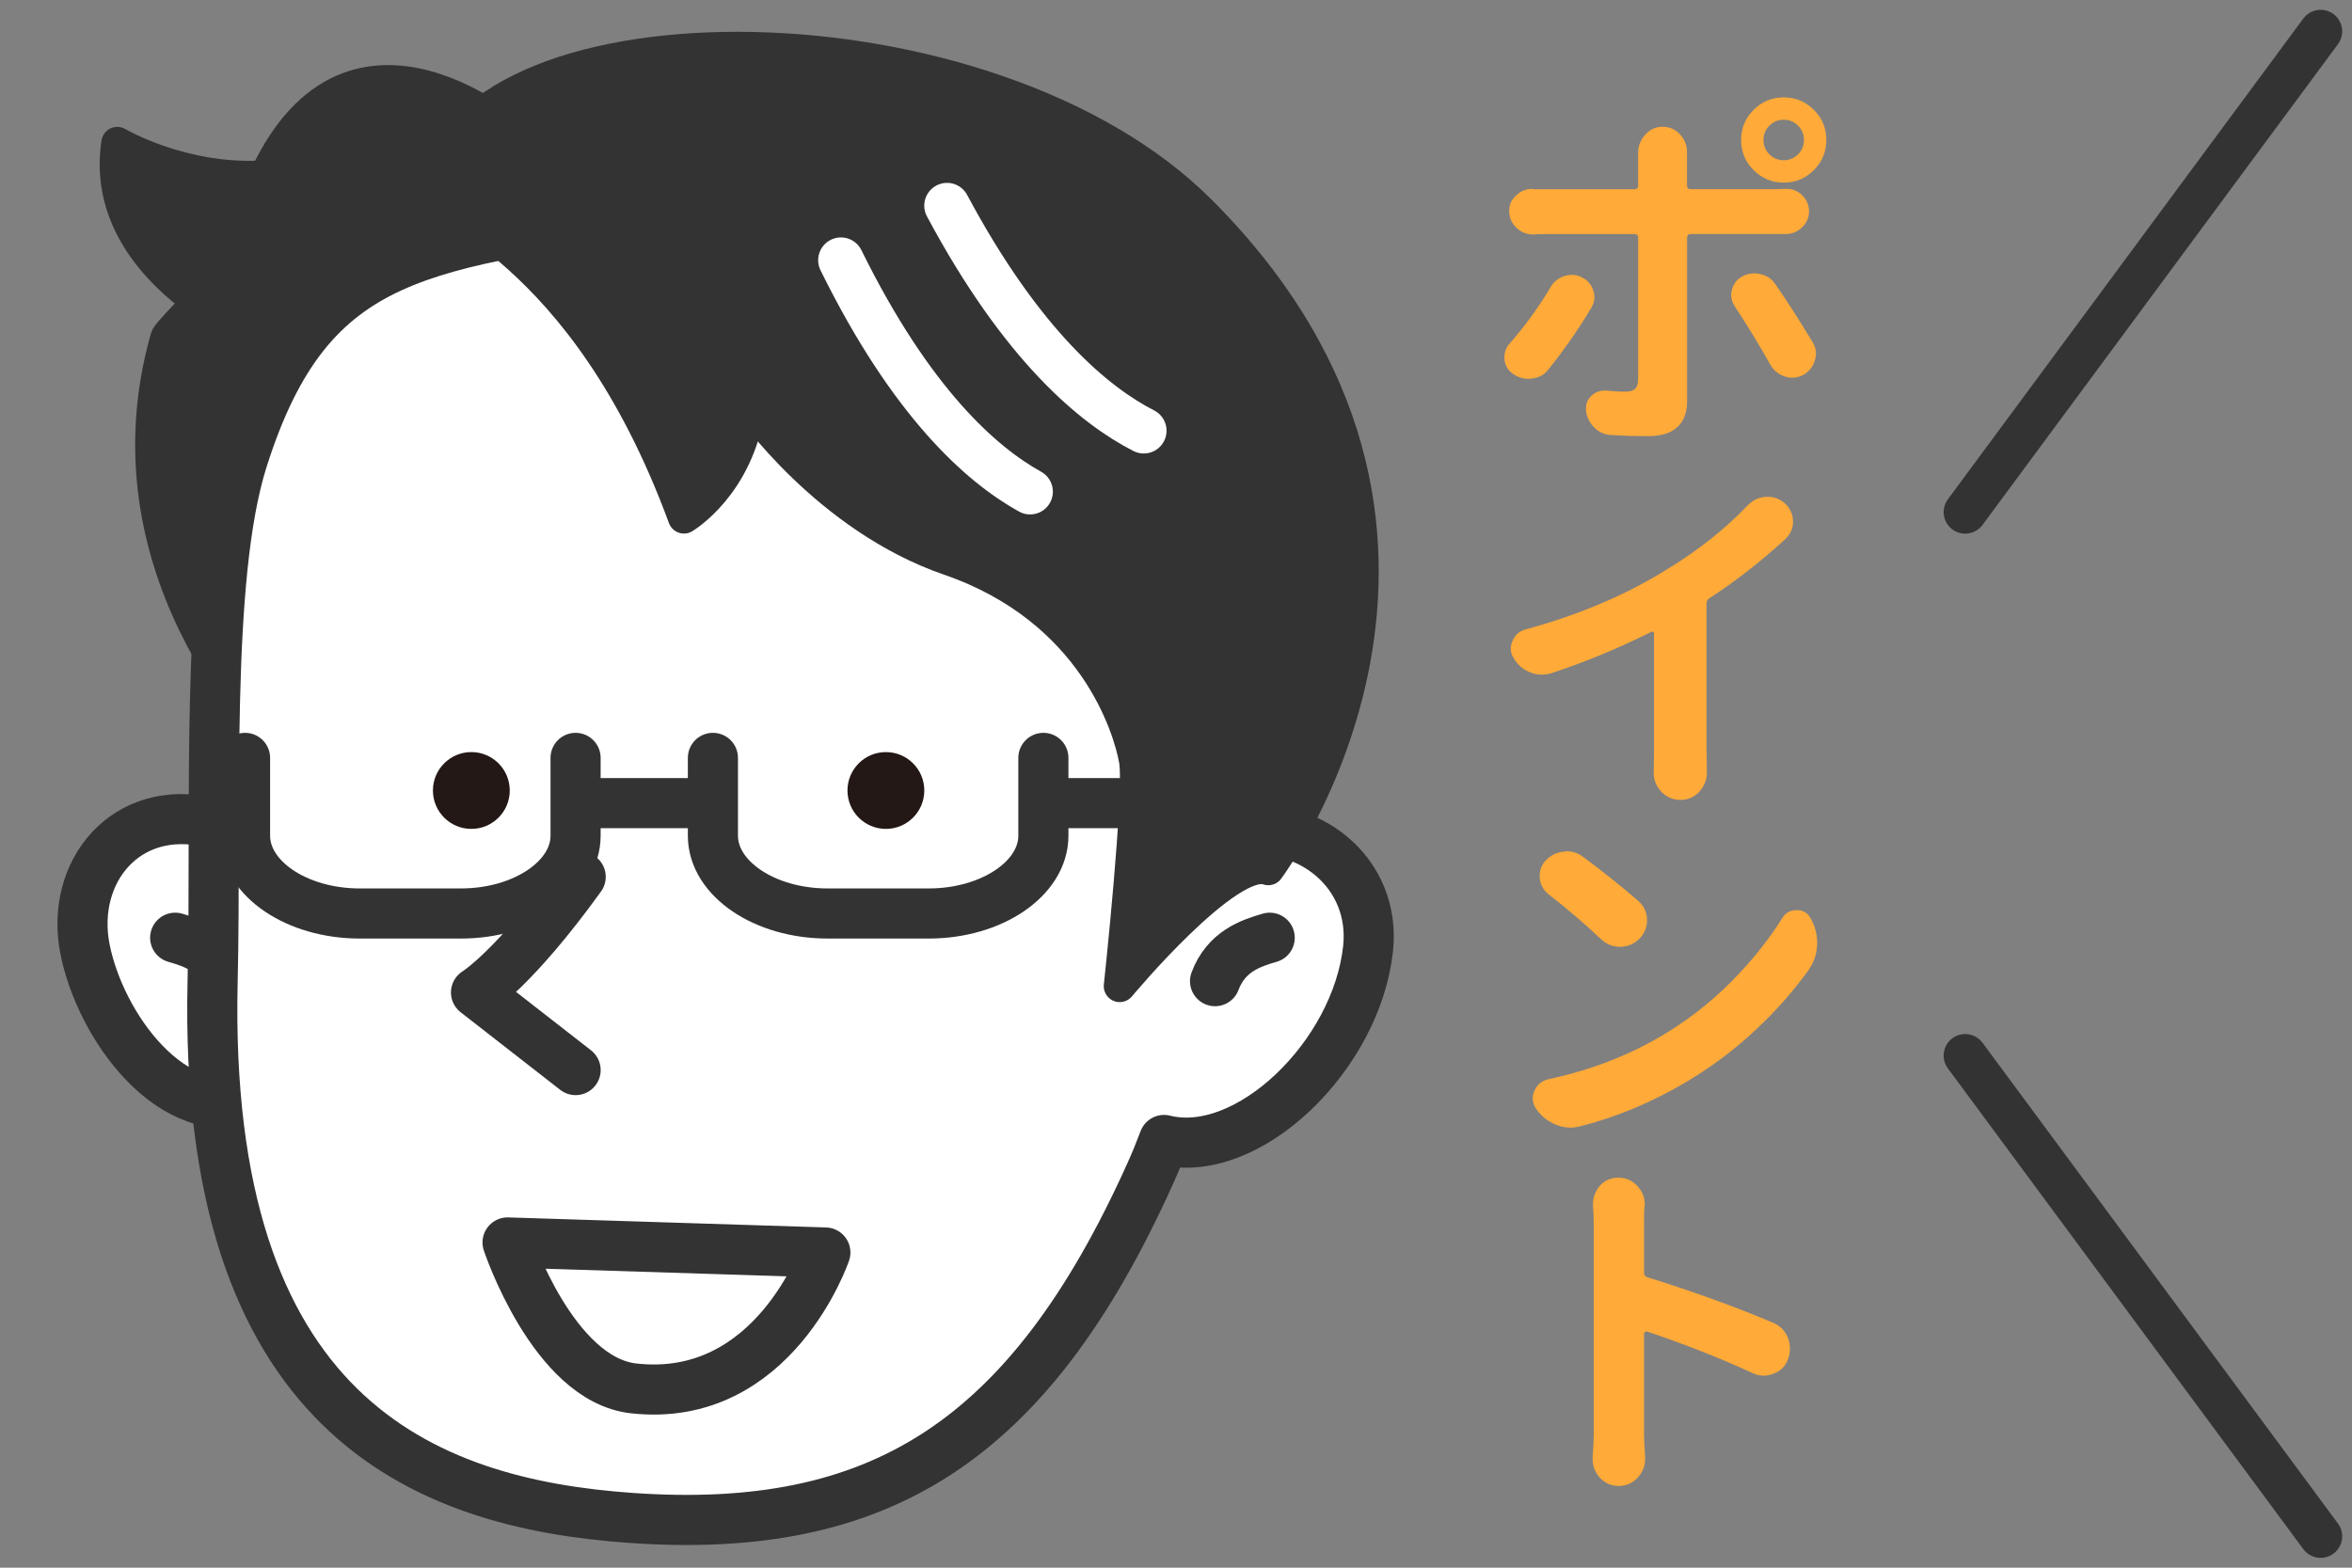 <?xml version="1.0" encoding="utf-8"?>
<!-- Generator: Adobe Illustrator 16.0.3, SVG Export Plug-In . SVG Version: 6.00 Build 0)  -->
<!DOCTYPE svg PUBLIC "-//W3C//DTD SVG 1.1//EN" "http://www.w3.org/Graphics/SVG/1.1/DTD/svg11.dtd">
<svg version="1.1" id="レイヤー_1" xmlns="http://www.w3.org/2000/svg" xmlns:xlink="http://www.w3.org/1999/xlink" x="0px"
	 y="0px" width="75px" height="50px" viewBox="0 0 75 50" enable-background="new 0 0 75 50" xml:space="preserve">
<rect x="0" y="0" width="75" height="50" fill="#808080" stroke="none"/>
<g>
	<g>
		
			<path fill="#FFFFFF" stroke="#333333" stroke-width="1.598" stroke-linecap="round" stroke-linejoin="round" stroke-miterlimit="10" d="
			M6.715,26.236c-2.706-0.639-4.481,1.57-4.008,4.016c0.473,2.443,2.776,5.701,5.458,4.782"/>
		
			<path fill="#F9BE00" stroke="#333333" stroke-width="1.598" stroke-linecap="round" stroke-linejoin="round" stroke-miterlimit="10" d="
			M7.331,31.293c-0.357-0.945-1.127-1.207-1.745-1.385"/>
		
			<path fill="#333333" stroke="#333333" stroke-width="1.017" stroke-linecap="round" stroke-linejoin="round" stroke-miterlimit="10" d="
			M8.458,5.624C5.817,5.79,3.74,4.555,3.74,4.555C3.371,6.969,5.01,8.664,6.297,9.598C6.241,9.77,5.352,10.597,5.3,10.778
			c-2.207,7.775,3.89,13.347,3.89,13.347l7.404-19.707C16.594,4.418,11.282-0.422,8.458,5.624z"/>
		
			<path fill="#FFFFFF" stroke="#333333" stroke-width="1.598" stroke-linecap="round" stroke-linejoin="round" stroke-miterlimit="10" d="
			M39.232,26.499c0.193-2.329,0.176-4.613-0.145-6.549c-0.874-5.295-9.45-14.704-17.479-13.392C13.582,7.87,9.899,7.807,7.733,14.67
			C6.535,18.468,6.909,25.79,6.78,31.293c-0.324,13.82,6.679,16.659,13.358,17.121c7.85,0.544,12.657-2.363,16.54-10.984
			c0.151-0.334,0.299-0.695,0.441-1.072c2.658,0.668,6.138-2.676,6.506-6.104C43.881,27.879,41.788,26.081,39.232,26.499z"/>
		
			<path fill="#FFFFFF" stroke="#333333" stroke-width="1.598" stroke-linecap="round" stroke-linejoin="round" stroke-miterlimit="10" d="
			M18.517,27.966c-2.133,2.958-3.338,3.688-3.338,3.688l3.176,2.475"/>
		
			<path fill="#FFFFFF" stroke="#333333" stroke-width="1.598" stroke-linecap="round" stroke-linejoin="round" stroke-miterlimit="10" d="
			M38.745,31.293c0.356-0.945,1.127-1.207,1.743-1.385"/>
		<g>
			<path fill="#FFFFFF" stroke="#333333" stroke-miterlimit="10" d="M18.354,24.172c0,0,0,1.117,0,2.482s-1.646,2.481-3.657,2.481
				h-3.226c-2.012,0-3.657-1.116-3.657-2.481s0-2.482,0-2.482"/>
			
				<path fill="none" stroke="#333333" stroke-width="1.598" stroke-linecap="round" stroke-linejoin="round" stroke-miterlimit="10" d="
				M18.354,24.172c0,0,0,1.117,0,2.482s-1.646,2.481-3.657,2.481h-3.226c-2.012,0-3.657-1.116-3.657-2.481s0-2.482,0-2.482"/>
		</g>
		<g>
			<path fill="#FFFFFF" d="M33.271,24.172c0,0,0,1.117,0,2.482s-1.646,2.481-3.656,2.481H26.39c-2.012,0-3.657-1.116-3.657-2.481
				s0-2.482,0-2.482"/>
			
				<path fill="none" stroke="#333333" stroke-width="1.598" stroke-linecap="round" stroke-linejoin="round" stroke-miterlimit="10" d="
				M33.271,24.172c0,0,0,1.117,0,2.482s-1.646,2.481-3.656,2.481H26.39c-2.012,0-3.657-1.116-3.657-2.481s0-2.482,0-2.482"/>
		</g>
		<circle fill="#231815" cx="28.249" cy="25.212" r="1.225"/>
		<circle fill="#231815" cx="15.03" cy="25.212" r="1.225"/>
		<g>
			<line fill="none" x1="38.3" y1="25.615" x2="33.436" y2="25.615"/>
			
				<line fill="none" stroke="#333333" stroke-width="1.598" stroke-linecap="round" stroke-linejoin="round" stroke-miterlimit="10" x1="38.3" y1="25.615" x2="33.436" y2="25.615"/>
		</g>
		<g>
			<line fill="none" x1="22.651" y1="25.615" x2="18.598" y2="25.615"/>
			
				<line fill="none" stroke="#333333" stroke-width="1.598" stroke-linecap="round" stroke-linejoin="round" stroke-miterlimit="10" x1="22.651" y1="25.615" x2="18.598" y2="25.615"/>
		</g>
		
			<path fill="#333333" stroke="#333333" stroke-width="1.017" stroke-linecap="round" stroke-linejoin="round" stroke-miterlimit="10" d="
			M40.443,27.725c0,0,8.039-10.758-2.147-20.979C31.52-0.055,15.15-0.09,13.841,5.917c-0.174,0.798,4.74,1.822,7.968,10.592
			c0,0,1.749-1.023,2.096-3.58c0,0,2.461,3.573,6.366,4.92c4.614,1.592,5.741,5.385,5.918,6.398c0.183,1.01-0.484,7.206-0.484,7.206
			S39.189,27.259,40.443,27.725"/>
		
			<path fill="none" stroke="#FFFFFF" stroke-width="1.453" stroke-linecap="round" stroke-linejoin="round" stroke-miterlimit="10" d="
			M30.199,6.559c2.393,4.475,4.697,6.373,6.273,7.178"/>
		
			<path fill="none" stroke="#FFFFFF" stroke-width="1.453" stroke-linecap="round" stroke-linejoin="round" stroke-miterlimit="10" d="
			M26.816,8.299c2.243,4.552,4.482,6.525,6.031,7.382"/>
		
			<path fill="#FFFFFF" stroke="#333333" stroke-width="1.598" stroke-linecap="round" stroke-linejoin="round" stroke-miterlimit="10" d="
			M26.319,39.947c0,0-1.638,4.841-6.12,4.334c-2.565-0.291-4.014-4.654-4.014-4.654L26.319,39.947z"/>
	</g>
</g>
<line fill="none" stroke="#333333" stroke-width="1.374" stroke-linecap="round" stroke-linejoin="round" stroke-miterlimit="10" x1="74" y1="1" x2="62.666" y2="16.333"/>
<line fill="none" stroke="#333333" stroke-width="1.374" stroke-linecap="round" stroke-linejoin="round" stroke-miterlimit="10" x1="74" y1="49" x2="62.666" y2="33.667"/>
<g>
	<path fill="#FFAA39" d="M49.449,9.152c0.102-0.172,0.25-0.289,0.445-0.352c0.078-0.023,0.152-0.035,0.223-0.035
		c0.117,0,0.227,0.027,0.328,0.082c0.18,0.086,0.301,0.227,0.363,0.422c0.023,0.07,0.035,0.137,0.035,0.199
		c0,0.117-0.031,0.23-0.094,0.34c-0.406,0.68-0.859,1.332-1.359,1.957c-0.133,0.18-0.309,0.281-0.527,0.305
		c-0.047,0.008-0.09,0.012-0.129,0.012c-0.172,0-0.332-0.051-0.48-0.152c-0.164-0.109-0.258-0.266-0.281-0.469
		c0-0.023,0-0.047,0-0.07c0-0.172,0.059-0.32,0.176-0.445C48.641,10.383,49.074,9.785,49.449,9.152z M56.539,7.465h-2.625
		c-0.078,0-0.117,0.039-0.117,0.117v5.227c0,0.352-0.104,0.623-0.311,0.814s-0.514,0.287-0.92,0.287
		c-0.43,0-0.824-0.012-1.184-0.035c-0.211-0.008-0.393-0.088-0.545-0.24s-0.24-0.334-0.264-0.545c0-0.023,0-0.047,0-0.07
		c0-0.156,0.059-0.289,0.176-0.398s0.254-0.164,0.41-0.164c0.023,0,0.047,0,0.07,0c0.234,0.023,0.43,0.035,0.586,0.035
		s0.266-0.031,0.328-0.094s0.094-0.168,0.094-0.316v-4.5c0-0.078-0.039-0.117-0.117-0.117h-2.848c-0.125,0-0.25,0.004-0.375,0.012
		h-0.012c-0.203,0-0.379-0.07-0.527-0.211c-0.156-0.148-0.234-0.328-0.234-0.539c0-0.203,0.078-0.371,0.234-0.504
		c0.141-0.133,0.305-0.199,0.492-0.199c0.016,0,0.031,0.004,0.047,0.012c0.125,0,0.246,0,0.363,0h2.859
		c0.078,0,0.117-0.039,0.117-0.117V5.063V4.887c0-0.227,0.074-0.422,0.223-0.586c0.148-0.172,0.336-0.258,0.563-0.258
		s0.418,0.09,0.574,0.27c0.133,0.156,0.199,0.336,0.199,0.539v0.234v0.832c0,0.078,0.039,0.117,0.117,0.117h2.613
		c0.109,0,0.242-0.004,0.398-0.012c0.016,0,0.031,0,0.047,0c0.188,0,0.352,0.066,0.492,0.199c0.148,0.141,0.223,0.313,0.223,0.516
		s-0.074,0.375-0.223,0.516s-0.324,0.211-0.527,0.211h-0.012C56.832,7.465,56.703,7.465,56.539,7.465z M55.32,9.773
		c-0.078-0.117-0.117-0.238-0.117-0.363c0-0.055,0.008-0.109,0.023-0.164c0.047-0.188,0.152-0.328,0.316-0.422
		c0.125-0.07,0.258-0.105,0.398-0.105c0.063,0,0.125,0.008,0.188,0.023c0.203,0.039,0.363,0.145,0.48,0.316
		c0.359,0.516,0.754,1.129,1.184,1.84c0.078,0.125,0.117,0.254,0.117,0.387c0,0.063-0.012,0.129-0.035,0.199
		c-0.055,0.203-0.176,0.359-0.363,0.469c-0.117,0.063-0.238,0.094-0.363,0.094c-0.078,0-0.152-0.012-0.223-0.035
		c-0.203-0.063-0.359-0.188-0.469-0.375C56.09,10.988,55.711,10.367,55.32,9.773z M56.879,5.824c-0.375,0-0.695-0.133-0.961-0.398
		S55.52,4.84,55.52,4.465s0.133-0.695,0.398-0.961s0.586-0.398,0.961-0.398s0.695,0.133,0.961,0.398s0.398,0.586,0.398,0.961
		S58.105,5.16,57.84,5.426S57.254,5.824,56.879,5.824z M56.879,3.82c-0.18,0-0.332,0.063-0.457,0.188s-0.188,0.277-0.188,0.457
		s0.063,0.332,0.188,0.457s0.277,0.188,0.457,0.188s0.332-0.063,0.457-0.188s0.188-0.277,0.188-0.457s-0.063-0.332-0.188-0.457
		S57.059,3.82,56.879,3.82z"/>
	<path fill="#FFAA39" d="M54.512,19.078c-0.063,0.039-0.094,0.098-0.094,0.176v4.711l0.012,0.668c0,0.227-0.078,0.43-0.234,0.609
		c-0.164,0.18-0.367,0.27-0.609,0.27s-0.449-0.09-0.621-0.27c-0.156-0.172-0.234-0.375-0.234-0.609l0.012-0.668v-3.75
		c0-0.023-0.01-0.043-0.029-0.059s-0.041-0.016-0.064,0c-1.047,0.523-2.105,0.961-3.176,1.313c-0.102,0.031-0.207,0.047-0.316,0.047
		c-0.125,0-0.246-0.023-0.363-0.07c-0.234-0.094-0.41-0.246-0.527-0.457c-0.063-0.094-0.094-0.195-0.094-0.305
		c0-0.078,0.02-0.16,0.059-0.246c0.078-0.188,0.215-0.309,0.41-0.363c1.727-0.469,3.246-1.117,4.559-1.945
		c0.961-0.586,1.801-1.254,2.52-2.004c0.164-0.172,0.359-0.266,0.586-0.281c0.023,0,0.047,0,0.07,0c0.195,0,0.371,0.066,0.527,0.199
		c0.18,0.164,0.27,0.363,0.27,0.598c0,0.219-0.086,0.406-0.258,0.563C56.133,17.922,55.332,18.547,54.512,19.078z"/>
	<path fill="#FFAA39" d="M50.363,35.93c-0.094,0.023-0.191,0.035-0.293,0.035c-0.164,0-0.324-0.035-0.48-0.105
		c-0.258-0.109-0.465-0.281-0.621-0.516c-0.063-0.102-0.094-0.207-0.094-0.316c0-0.078,0.02-0.16,0.059-0.246
		c0.086-0.195,0.234-0.316,0.445-0.363c1.32-0.281,2.523-0.742,3.609-1.383c0.805-0.477,1.535-1.043,2.191-1.699
		s1.207-1.34,1.652-2.051c0.102-0.172,0.254-0.258,0.457-0.258h0.012c0.195,0,0.34,0.086,0.434,0.258
		c0.141,0.242,0.211,0.504,0.211,0.785c0,0.313-0.086,0.594-0.258,0.844c-0.477,0.672-1.045,1.316-1.705,1.934
		s-1.373,1.156-2.139,1.617C52.727,35.137,51.566,35.625,50.363,35.93z M49.379,28.523c-0.164-0.133-0.258-0.305-0.281-0.516
		c0-0.031,0-0.059,0-0.082c0-0.18,0.063-0.34,0.188-0.48c0.156-0.164,0.348-0.258,0.574-0.281c0.039-0.008,0.074-0.012,0.105-0.012
		c0.188,0,0.359,0.059,0.516,0.176c0.633,0.469,1.219,0.938,1.758,1.406c0.188,0.164,0.281,0.371,0.281,0.621
		c0,0.227-0.082,0.422-0.246,0.586s-0.363,0.25-0.598,0.258h-0.012c-0.227,0-0.426-0.078-0.598-0.234
		C50.527,29.457,49.965,28.977,49.379,28.523z"/>
	<path fill="#FFAA39" d="M56.539,42.188c0.227,0.094,0.387,0.258,0.48,0.492c0.039,0.109,0.059,0.223,0.059,0.34
		s-0.023,0.234-0.07,0.352c-0.086,0.219-0.242,0.367-0.469,0.445c-0.102,0.039-0.203,0.059-0.305,0.059
		c-0.117,0-0.234-0.027-0.352-0.082c-0.953-0.445-2.07-0.887-3.352-1.324c-0.023-0.008-0.047-0.004-0.07,0.012
		s-0.035,0.039-0.035,0.07v3.211c0,0.148,0.012,0.387,0.035,0.715c0,0.023,0,0.043,0,0.059c0,0.219-0.078,0.414-0.234,0.586
		c-0.164,0.18-0.367,0.27-0.609,0.27s-0.445-0.09-0.609-0.27c-0.148-0.172-0.223-0.367-0.223-0.586c0-0.016,0-0.035,0-0.059
		c0.023-0.266,0.035-0.504,0.035-0.715v-6.773c0-0.156-0.008-0.328-0.023-0.516c0-0.023,0-0.047,0-0.07
		c0-0.211,0.07-0.402,0.211-0.574c0.156-0.18,0.355-0.27,0.598-0.27s0.445,0.09,0.609,0.27c0.156,0.172,0.234,0.367,0.234,0.586
		c0,0.016-0.004,0.035-0.012,0.059c-0.008,0.188-0.012,0.359-0.012,0.516v1.594c0,0.078,0.035,0.129,0.105,0.152
		C53.984,41.188,55.32,41.672,56.539,42.188z"/>
</g>
</svg>
